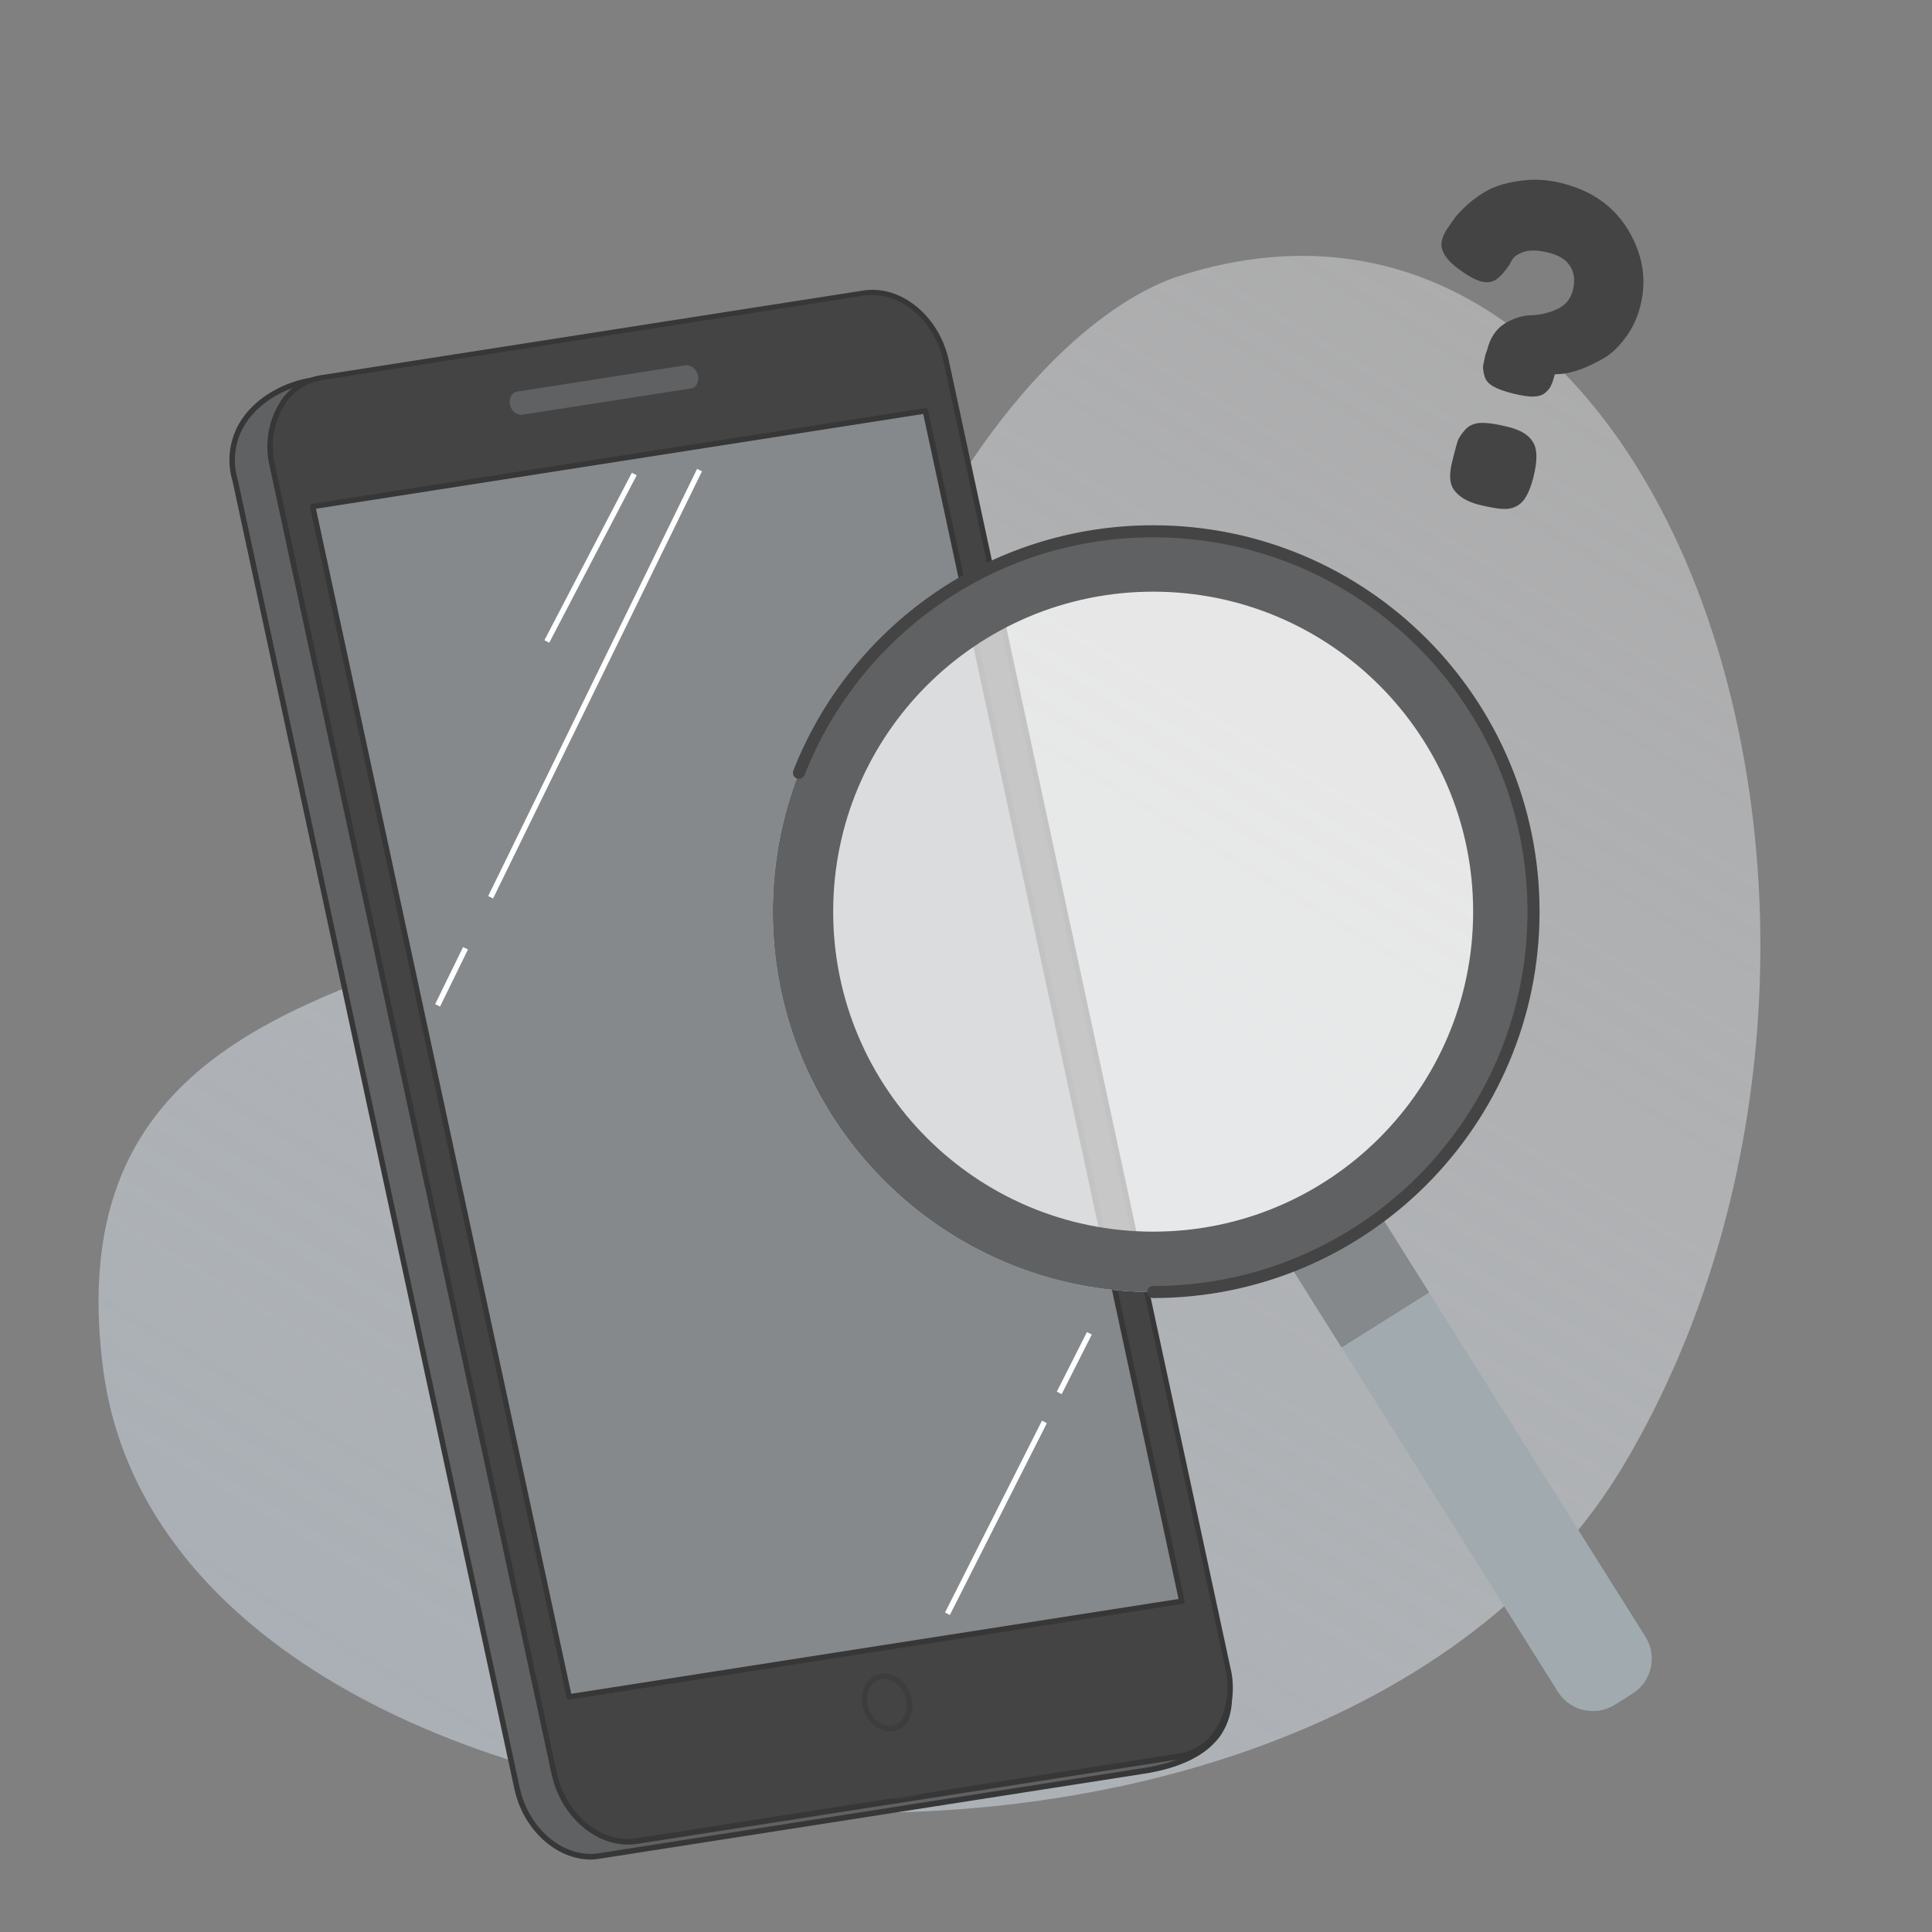 <svg width="160" height="160" viewBox="0 0 160 160" fill="none" xmlns="http://www.w3.org/2000/svg">
<rect x="0" y="0" width="160" height="160" fill="#808080" stroke="none"/>
<path opacity="0.9" d="M134.648 121.029C108.85 164.949 14.251 156.476 8.559 113.5C2.867 70.524 60.081 86.324 71.814 55.24C79.158 35.784 90.055 25.243 97.781 22.821C138.659 9.853 160.446 77.11 134.648 121.029Z" fill="url(#paint0_linear_203_20402)"/>
<path d="M94.59 146.7L49.64 153.716C46.644 154.167 43.59 151.676 42.823 148.112L19.479 39.805C18.126 34.697 22.723 31.977 25.719 31.508L68.463 25.489C71.458 25.038 74.508 27.528 75.28 31.093L101.624 139.224C102.391 142.793 100.545 145.811 94.59 146.7Z" fill="#5F6163"/>
<path d="M48.918 154C46.071 154 43.333 151.537 42.602 148.162L19.258 39.85C19.004 39.004 18.936 38.113 19.061 37.239C19.186 36.365 19.499 35.528 19.98 34.788C21.388 32.64 23.932 31.557 25.687 31.287L68.431 25.263C71.535 24.781 74.707 27.375 75.496 31.047L101.84 139.175C102.043 139.936 102.083 140.731 101.957 141.509C101.831 142.286 101.542 143.028 101.109 143.686C99.954 145.356 97.775 146.438 94.621 146.912L49.676 153.928C49.426 153.972 49.172 153.996 48.918 154ZM69.185 25.656C68.953 25.656 68.723 25.674 68.494 25.71L25.751 31.733C24.095 31.99 21.69 33.01 20.359 35.036C19.912 35.725 19.621 36.504 19.506 37.317C19.392 38.131 19.456 38.96 19.696 39.746L43.044 148.063C43.788 151.51 46.73 153.928 49.604 153.477L94.554 146.443C97.581 145.992 99.661 144.968 100.735 143.407C101.134 142.798 101.4 142.112 101.515 141.394C101.63 140.675 101.592 139.94 101.403 139.238L75.059 31.147C74.378 27.975 71.828 25.656 69.185 25.656Z" fill="#373737"/>
<path d="M97.662 145.473L52.722 152.489C49.726 152.94 46.676 150.445 45.909 146.881L22.552 38.573C21.785 35.009 23.59 31.742 26.585 31.273L71.535 24.257C74.531 23.806 77.585 26.301 78.353 29.865L101.696 138.173C102.467 141.737 100.658 145.004 97.662 145.473Z" fill="#444444"/>
<path d="M51.995 152.759C49.144 152.759 46.405 150.296 45.679 146.921L22.331 38.614C22.112 37.695 22.081 36.742 22.24 35.812C22.399 34.882 22.744 33.993 23.256 33.2C23.629 32.638 24.114 32.159 24.681 31.794C25.247 31.428 25.884 31.183 26.549 31.075L71.499 24.059C74.608 23.572 77.779 26.166 78.573 29.838L101.899 138.119C102.125 139.04 102.161 139.998 102.006 140.934C101.851 141.87 101.508 142.765 100.997 143.564C100.622 144.126 100.136 144.604 99.568 144.97C99.001 145.335 98.365 145.58 97.698 145.689L52.748 152.705C52.499 152.744 52.247 152.762 51.995 152.759ZM72.261 24.42C72.03 24.42 71.8 24.438 71.571 24.474L26.621 31.49C26.016 31.589 25.437 31.812 24.921 32.145C24.406 32.478 23.965 32.914 23.625 33.425C23.147 34.173 22.825 35.009 22.678 35.885C22.532 36.76 22.564 37.656 22.773 38.519L46.116 146.826C46.861 150.269 49.802 152.692 52.681 152.24L97.631 145.22C98.236 145.121 98.814 144.898 99.329 144.565C99.843 144.232 100.284 143.796 100.622 143.285C101.102 142.538 101.426 141.701 101.573 140.826C101.721 139.95 101.689 139.054 101.479 138.191L78.131 29.91C77.45 26.752 74.901 24.429 72.266 24.429L72.261 24.42Z" fill="#373737"/>
<path d="M97.883 132.606L47.141 140.524L25.895 41.948L76.633 34.025L97.883 132.606Z" fill="#85898C"/>
<path d="M47.14 140.749C47.09 140.749 47.04 140.732 47.001 140.7C46.961 140.668 46.934 140.623 46.924 140.573L25.674 41.993C25.662 41.932 25.673 41.869 25.705 41.817C25.723 41.791 25.746 41.77 25.772 41.754C25.799 41.737 25.828 41.727 25.859 41.722L76.597 33.804C76.654 33.796 76.712 33.809 76.76 33.842C76.808 33.874 76.841 33.924 76.854 33.98L98.104 132.556C98.111 132.586 98.111 132.617 98.105 132.648C98.099 132.678 98.086 132.707 98.068 132.732C98.033 132.782 97.98 132.816 97.919 132.827L47.176 140.749H47.14ZM26.166 42.133L47.307 140.271L97.604 132.421L76.457 34.282L26.166 42.133Z" fill="#373737"/>
<path d="M38.349 78.434L36.038 83.16L36.443 83.358L38.754 78.633L38.349 78.434Z" fill="white"/>
<path d="M57.73 38.832L40.431 74.207L40.836 74.405L58.135 39.031L57.73 38.832Z" fill="white"/>
<path d="M52.326 39.153L45.086 53.018L45.486 53.227L52.726 39.361L52.326 39.153Z" fill="white"/>
<path d="M86.293 117.656L78.263 133.54L78.665 133.744L86.696 117.86L86.293 117.656Z" fill="white"/>
<path d="M90.016 110.316L87.52 115.253L87.923 115.456L90.419 110.52L90.016 110.316Z" fill="white"/>
<path d="M57.301 32.383L43.283 34.553C42.985 34.569 42.691 34.473 42.461 34.284C42.23 34.094 42.079 33.825 42.038 33.529C41.993 33.399 41.974 33.262 41.982 33.126C41.99 32.989 42.026 32.855 42.086 32.732C42.145 32.609 42.229 32.498 42.331 32.408C42.434 32.317 42.553 32.247 42.683 32.202L42.773 32.175L56.782 30.041C57.08 30.025 57.374 30.121 57.604 30.311C57.835 30.5 57.986 30.77 58.027 31.066C58.109 31.329 58.083 31.615 57.954 31.859C57.826 32.104 57.605 32.287 57.342 32.369L57.301 32.383Z" fill="#5F6163"/>
<path d="M43.152 34.806C42.894 34.776 42.647 34.682 42.435 34.532C42.222 34.381 42.052 34.18 41.938 33.946C41.825 33.711 41.772 33.452 41.786 33.193C41.799 32.933 41.878 32.681 42.015 32.46C42.098 32.338 42.204 32.236 42.329 32.158C42.453 32.08 42.592 32.029 42.737 32.008L56.782 29.802C57.136 29.78 57.486 29.89 57.763 30.112C58.04 30.334 58.224 30.652 58.28 31.002C58.326 31.195 58.333 31.395 58.299 31.591C58.266 31.786 58.193 31.973 58.086 32.139C58.003 32.261 57.895 32.363 57.77 32.441C57.645 32.519 57.505 32.569 57.359 32.59L43.337 34.779C43.276 34.792 43.214 34.801 43.152 34.806ZM56.931 30.244H56.832L42.796 32.437C42.624 32.469 42.471 32.568 42.372 32.712C42.298 32.828 42.249 32.958 42.227 33.094C42.205 33.23 42.212 33.368 42.245 33.502C42.277 33.74 42.396 33.958 42.578 34.114C42.76 34.27 42.993 34.354 43.233 34.35L57.256 32.162C57.341 32.147 57.422 32.114 57.495 32.066C57.567 32.017 57.628 31.955 57.675 31.882C57.824 31.634 57.868 31.337 57.798 31.056C57.728 30.775 57.549 30.533 57.301 30.384C57.182 30.315 57.053 30.268 56.917 30.244H56.931Z" fill="#444444"/>
<path d="M73.692 143.384C72.672 143.384 71.693 142.513 71.436 141.322C71.358 140.994 71.348 140.654 71.405 140.322C71.462 139.991 71.587 139.674 71.77 139.391C71.905 139.186 72.082 139.012 72.288 138.879C72.495 138.746 72.727 138.658 72.97 138.62C74.084 138.444 75.226 139.36 75.497 140.663C75.575 140.99 75.587 141.329 75.53 141.661C75.473 141.992 75.35 142.308 75.167 142.59C75.03 142.795 74.852 142.969 74.645 143.103C74.438 143.236 74.206 143.326 73.963 143.366C73.873 143.379 73.782 143.385 73.692 143.384ZM73.241 139.048H73.024C72.842 139.079 72.668 139.146 72.513 139.246C72.358 139.346 72.225 139.477 72.122 139.63C71.974 139.863 71.875 140.123 71.83 140.395C71.785 140.668 71.795 140.946 71.86 141.214C72.09 142.283 72.997 143.046 73.877 142.906C74.059 142.877 74.234 142.81 74.39 142.71C74.545 142.61 74.678 142.478 74.779 142.324C74.929 142.093 75.029 141.833 75.074 141.561C75.119 141.29 75.108 141.012 75.041 140.745C74.969 140.302 74.754 139.896 74.427 139.589C74.101 139.283 73.682 139.092 73.236 139.048H73.241Z" fill="#373737"/>
<path d="M123.044 29.282L123.15 29.007C123.402 27.989 123.885 27.255 124.599 26.804C125.337 26.358 126.073 26.126 126.806 26.107C127.539 26.087 128.245 25.923 128.924 25.614C129.627 25.31 130.072 24.78 130.26 24.023C130.453 23.242 130.377 22.583 130.033 22.046C129.713 21.514 129.114 21.14 128.239 20.923C127.363 20.707 126.677 20.688 126.181 20.866C125.714 21.027 125.399 21.238 125.234 21.498L125.022 21.898C124.656 22.46 124.291 22.872 123.925 23.133C123.565 23.371 123.16 23.434 122.71 23.323C122.261 23.211 121.704 22.923 121.041 22.457C119.756 21.562 119.213 20.712 119.412 19.907C119.5 19.552 119.658 19.215 119.888 18.895C120.124 18.551 120.318 18.273 120.472 18.06C120.631 17.823 120.987 17.447 121.542 16.931C122.12 16.421 122.725 16.006 123.357 15.685C124.019 15.346 124.881 15.107 125.945 14.969C127.015 14.807 128.142 14.872 129.325 15.165C131.833 15.786 133.681 17.097 134.869 19.098C136.056 21.1 136.386 23.166 135.859 25.295C135.607 26.313 135.184 27.213 134.588 27.995C134.023 28.759 133.418 29.325 132.774 29.693C131.487 30.429 130.353 30.852 129.372 30.961L128.76 30.997C128.66 31.4 128.56 31.702 128.46 31.903C128.384 32.11 128.219 32.32 127.965 32.534C127.741 32.729 127.401 32.834 126.946 32.847C126.52 32.842 125.964 32.754 125.278 32.585C124.592 32.415 124.05 32.218 123.654 31.994C123.281 31.776 123.046 31.505 122.951 31.18C122.856 30.855 122.811 30.58 122.816 30.355C122.851 30.113 122.927 29.755 123.044 29.282ZM121.33 35.601C121.613 35.269 122.011 35.079 122.526 35.03C123.064 34.987 123.853 35.095 124.894 35.353C125.936 35.61 126.623 36.031 126.955 36.616C127.317 37.183 127.334 38.129 127.006 39.454C126.772 40.401 126.478 41.081 126.124 41.496C125.776 41.887 125.333 42.104 124.796 42.147C124.287 42.172 123.524 42.058 122.506 41.806C121.489 41.554 120.769 41.113 120.348 40.481C120.045 39.979 120.014 39.243 120.254 38.273L120.395 37.705C120.529 37.161 120.644 36.749 120.738 36.471C120.855 36.199 121.053 35.909 121.33 35.601Z" fill="#444444"/>
<path d="M106.615 104.457C105.609 102.855 106.091 100.741 107.693 99.734L109.143 98.823C110.745 97.816 112.859 98.299 113.866 99.9L136.266 135.543C137.272 137.145 136.79 139.259 135.188 140.266L133.738 141.177C132.136 142.184 130.022 141.702 129.015 140.1L106.615 104.457Z" fill="#A1ABAF"/>
<path d="M104.792 101.557L112.043 97L118.353 107.04L111.102 111.597L104.792 101.557Z" fill="#85898C"/>
<path d="M127 75.5C127 92.897 112.897 107 95.5 107C78.103 107 64 92.897 64 75.5C64 58.103 78.103 44 95.5 44C112.897 44 127 58.103 127 75.5Z" fill="white" fill-opacity="0.7"/>
<path fill-rule="evenodd" clip-rule="evenodd" d="M95.5 102C110.136 102 122 90.135 122 75.5C122 60.864 110.136 49 95.5 49C80.865 49 69 60.864 69 75.5C69 90.135 80.865 102 95.5 102ZM95.5 107C112.897 107 127 92.897 127 75.5C127 58.103 112.897 44 95.5 44C78.103 44 64 58.103 64 75.5C64 92.897 78.103 107 95.5 107Z" fill="#5F6163"/>
<path fill-rule="evenodd" clip-rule="evenodd" d="M95.5 44.5C82.374 44.5 71.152 52.658 66.631 64.183C66.53 64.44 66.24 64.566 65.983 64.466C65.725 64.365 65.599 64.075 65.7 63.817C70.366 51.923 81.949 43.5 95.5 43.5C113.173 43.5 127.5 57.827 127.5 75.5C127.5 93.173 113.173 107.5 95.5 107.5C95.224 107.5 95 107.276 95 107C95 106.724 95.224 106.5 95.5 106.5C112.621 106.5 126.5 92.621 126.5 75.5C126.5 58.379 112.621 44.5 95.5 44.5Z" fill="#444444"/>
<path opacity="0.5" d="M80 143C80 146.314 77.314 149 74 149C70.686 149 68 146.314 68 143C68 139.686 70.686 137 74 137C77.314 137 80 139.686 80 143Z" fill="#444444"/>
<defs>
<linearGradient id="paint0_linear_203_20402" x1="20.977" y1="143.1" x2="105.106" y2="3.329" gradientUnits="userSpaceOnUse">
<stop stop-color="#ADB4BB"/>
<stop offset="1" stop-color="#DFDFE0" stop-opacity="0.5"/>
</linearGradient>
</defs>
</svg>
